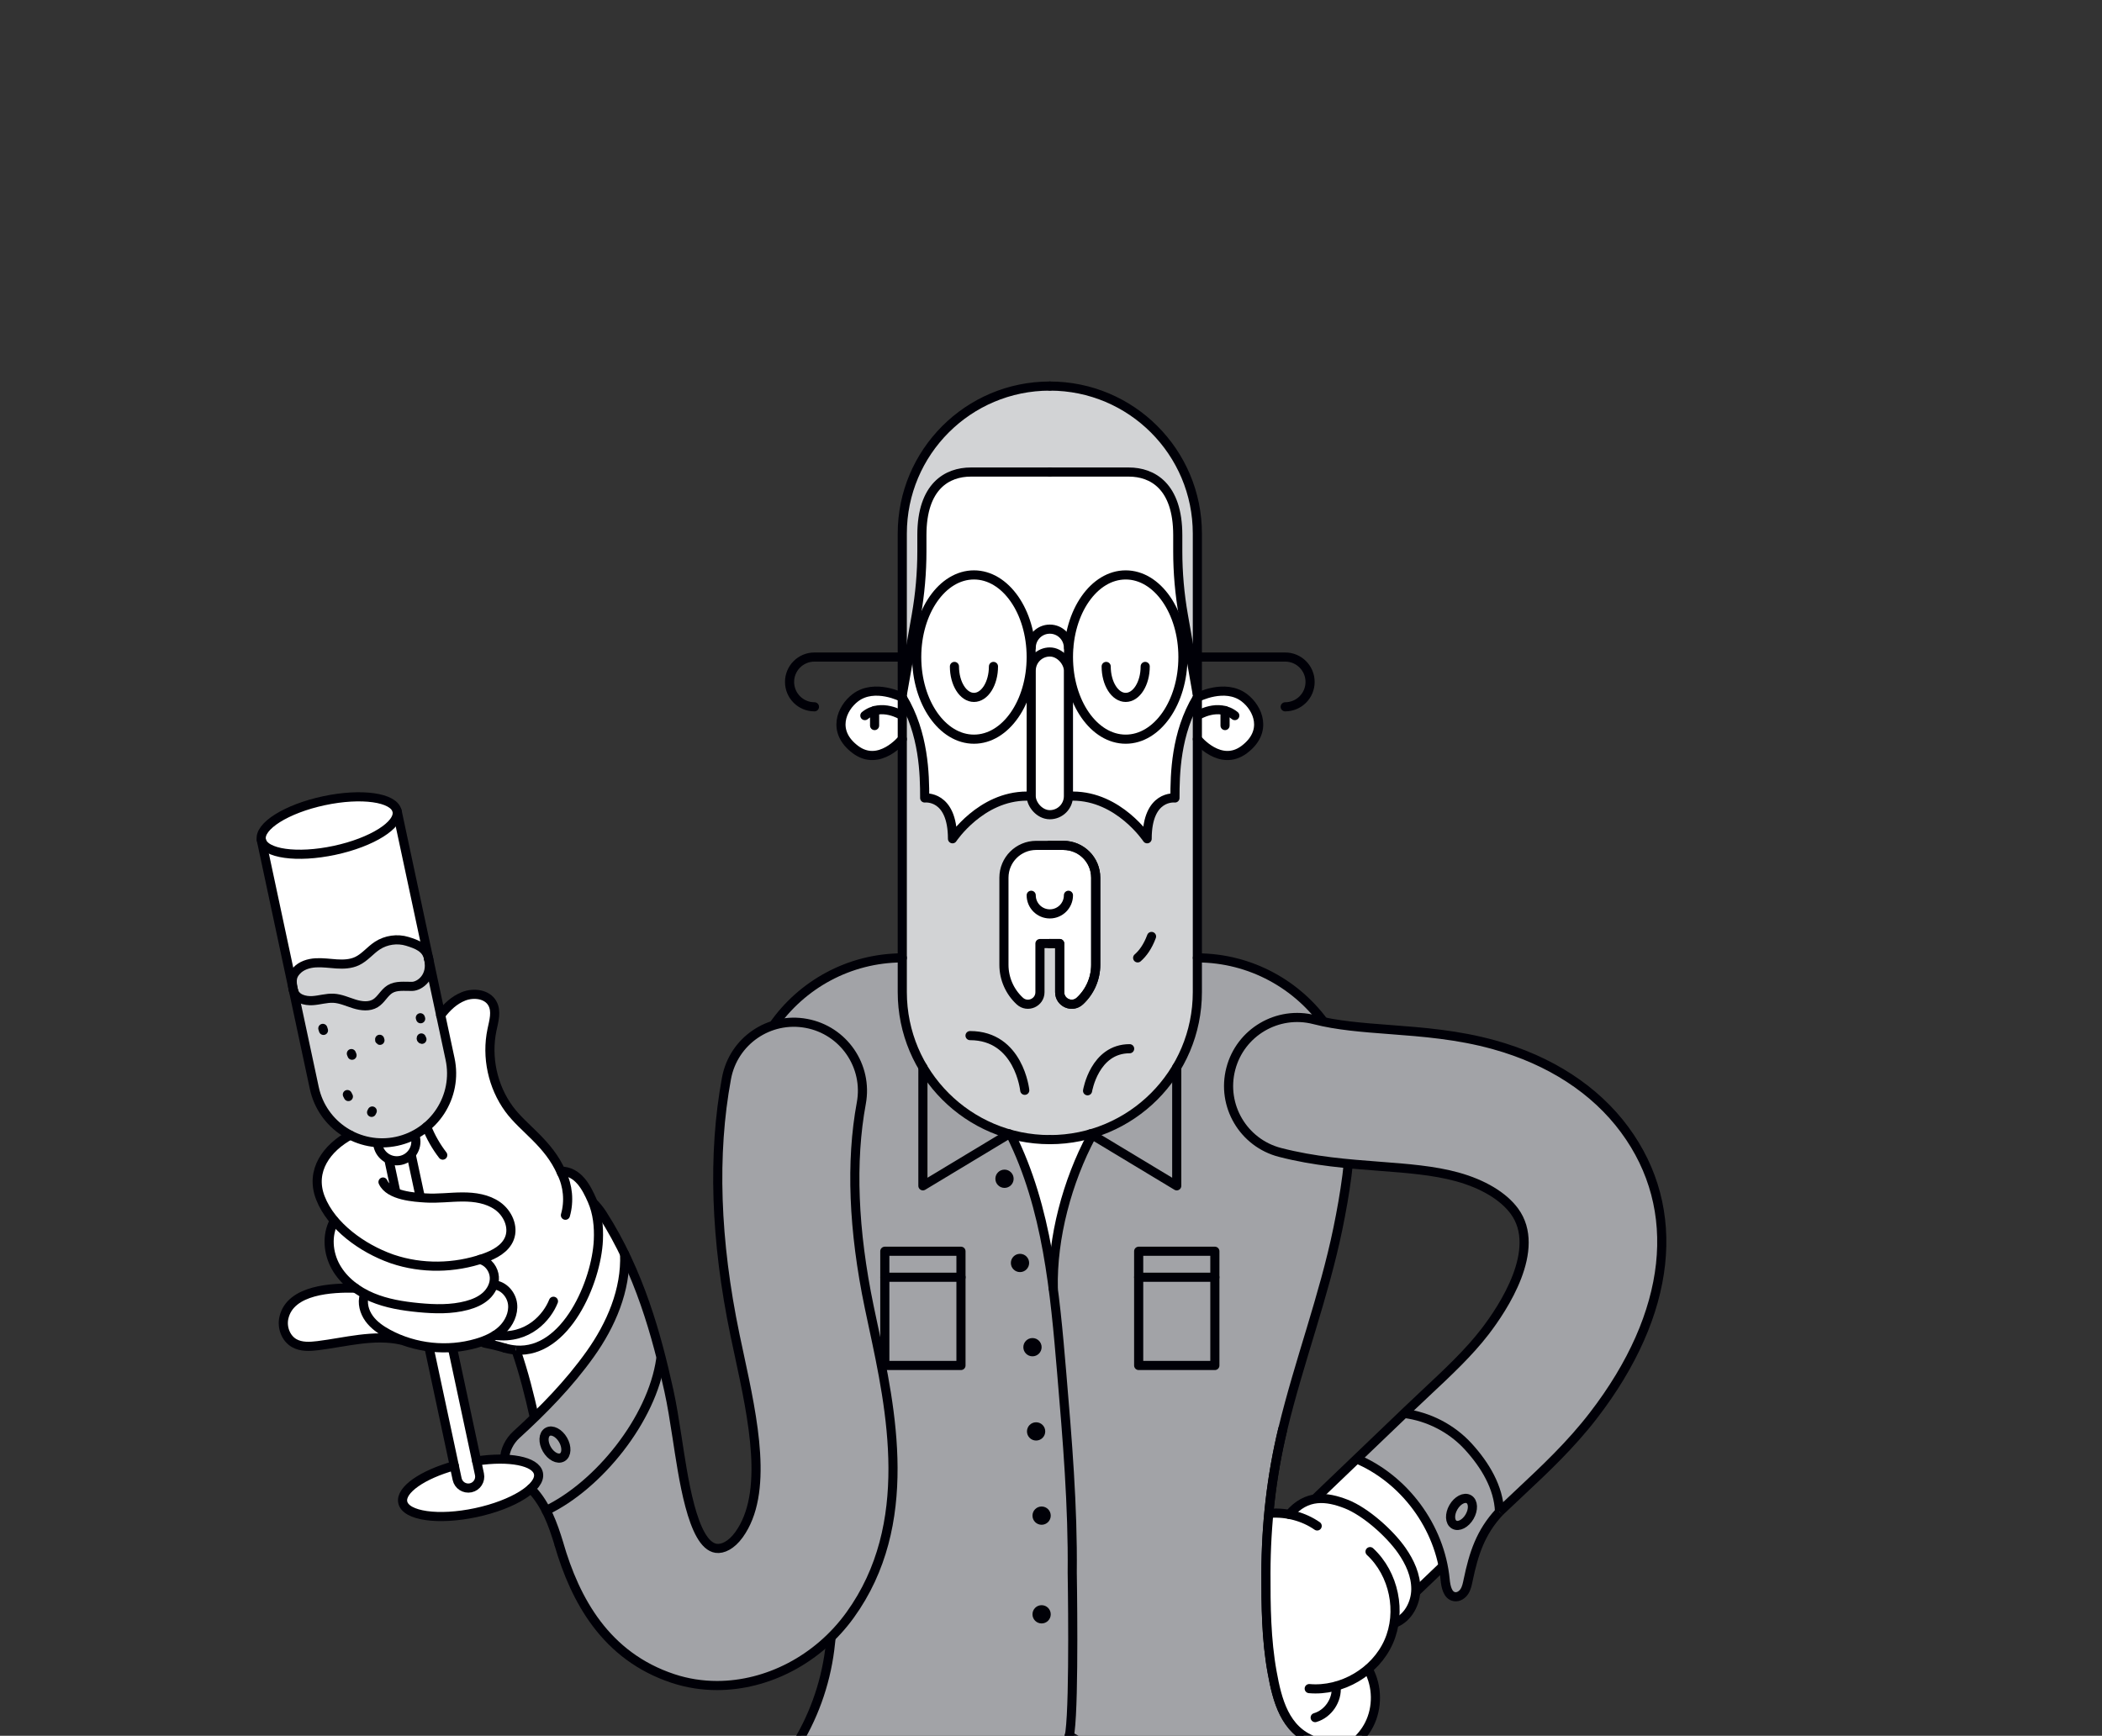 <?xml version="1.0" encoding="UTF-8"?>
<svg xmlns="http://www.w3.org/2000/svg" xmlns:xlink="http://www.w3.org/1999/xlink" viewBox="0 0 660.5 545.5">
  <rect x="0" y="0" width="660.5" height="545.5" fill="#333333" stroke="none"/>
  <defs>
    <style>
      .cls-1, .cls-2, .cls-3, .cls-4 {
        fill: none;
      }

      .cls-2 {
        stroke: #000007;
      }

      .cls-2, .cls-3 {
        stroke-linecap: round;
        stroke-linejoin: round;
      }

      .cls-2, .cls-3, .cls-4 {
        stroke-width: 2.87px;
      }

      .cls-3, .cls-4 {
        stroke: #000007;
      }

      .cls-5 {
        fill: #000007;
      }

      .cls-6 {
        fill: #000007;
      }

      .cls-7 {
        fill: #a2a3a7;
      }

      .cls-8 {
        clip-path: url(#clippath-1);
      }

      .cls-9 {
        fill: #fff;
      }

      .cls-4 {
        stroke-miterlimit: 10;
      }

      .cls-10 {
        fill: #d2d3d5;
      }

      .cls-11 {
        clip-path: url(#clippath);
      }
    </style>
    <clipPath id="clippath">
      <rect class="cls-1" x="-41.76" y="-708.9" width="616.67" height="616.67"></rect>
    </clipPath>
    <clipPath id="clippath-1">
      <rect class="cls-1" width="660.5" height="545.5"></rect>
    </clipPath>
  </defs>
  <g id="Schild_239_35_" data-name="Schild 239,35%">
    <g class="cls-11">
      <g>
        <g>
          <path class="cls-5" d="M94.45-353.71c-.02.19.05.38.17.53s.31.22.5.24l135.18,10.53-.72,21.47c-1.15.26-2.27.55-3.33.98-2.75,1.08-5.96,2.8-8.98,7.32-5.19,2.13-9.5,5.72-12.14,10.1-3.21,5.39-4.28,11.3-2.94,15.89-3.11,6.56-3.66,13.81-3.42,19.36.38,9.17,2.87,17.47,7.23,24.01,2.54,3.85,5.74,7.06,9.33,9.48,7.44,6.56,7.66,12.45,7.97,22.21,2.15,86.88,13.21,146.19,31.28,193.42,18.07,47.25,43.15,82.38,73.38,120.92,4.26,5.41,10.65,8.52,17.52,8.52,5.03,0,9.77-1.65,13.74-4.74,4.67-3.69,7.64-8.95,8.35-14.84.72-5.91-.91-11.75-4.57-16.42-46.27-59-77.53-105.27-89.73-206.75-.45-3.85-.67-7.28-.67-10.36,0-2.92.19-5.53.6-7.97.77-4.57,2.25-10.27,7.3-13.64.24-.17.5-.34.77-.48,1.12-.72,2.27-1.44,2.9-2.7.72-1.39.55-3.28-.43-4.86-.81-1.32-2.01-2.3-3.26-3.28-3.59-2.78-7.44-5.46-11.54-8.09-.5-9.55-.89-19.6-1.12-29.82-.14-7.99,2.13-18.84,6.65-24.1.05-.02.02-.1.05-.12,3.21-3.04,6.03-6.75,8.21-10.99,3.16-6.13,5.19-13.43,6.27-22.31.65-5.53,1.01-12.59-2.15-18.45-1.08-2.01-2.56-3.83-3.97-5.58-2.11-2.61-4.09-5.05-4.91-8.09-.31-1.15-.43-2.35-.55-3.61-.17-1.51-.31-3.09-.84-4.6-1.91-5.51-7.99-8.09-13.33-7.73-.36-.65-.86-1.29-1.44-1.89l2.03-19.55s-.02-.05-.02-.1l136.91,10.68h.05c.17,0,.34-.07.48-.17.14-.12.22-.31.24-.5l15.44-199.62c.02-.41-.26-.74-.67-.77l-139.61-11.06,1.27-16.37c.38-4.86-3.28-9.17-8.14-9.6l-10.99-.98c-2.44-.19-4.79.55-6.63,2.15-1.87,1.58-2.97,3.81-3.11,6.25l-.98,16.28-137.03-10.87c-.41-.05-.74.26-.77.67l-15.84,200ZM95.93-354.31l15.75-198.56,137.03,10.84h.02l27.12,2.15,139.61,11.06-15.34,198.21-304.19-23.7ZM200.22-267.35c-.43-10.15,2.15-18.93,7.25-24.75,4.12-4.69,10.15-7.75,16.56-8.43,6.13-.62,13.48,1.12,18.81,4.48.07,1.51.41,2.92,1.03,4.16,2.3,4.6,7.68,6.2,12.06,5.82,3.09,1.34,5.43,5,5.24,8.26-.22,3.18-2.47,6.1-5.51,7.08-4.02,1.32-8.38-.69-11.73-2.56l-1.32-.77c-3.42-1.96-6.94-4-10.94-4.09-4.21-.07-8.31,2.15-10.48,5.72-2.2,3.57-2.32,8.26-.36,11.94.14.24.38.38.65.38.1,0,.22-.02.34-.1.24-.12.38-.38.38-.62,0-.12-.02-.24-.1-.36-1.75-3.23-1.63-7.35.31-10.51,1.29-2.08,3.33-3.64,5.65-4.43l-.53,15.49-.55,16.16c-.14,4.4,3.16,8.26,7.54,8.76l9.72,1.12c.34.05.67.07,1.01.07,1.94,0,3.78-.65,5.31-1.87,1.8-1.46,2.92-3.49,3.16-5.79l2.85-27.38c3.33-1.29,5.79-4.57,6.03-8.16.19-3.26-1.65-6.73-4.43-8.69,4.24-.98,7.99-3.42,11.42-5.98.34-.24.38-.69.17-1.01-.24-.31-.69-.38-1.01-.14-3.69,2.73-7.71,5.34-12.25,5.98-4.09.6-9.33-.91-11.37-4.98-1.01-2.03-1.17-4.62-.45-7.23.55-2.11,1.68-4.26,3.49-6.82,2.75-3.83,7.3-8.71,13.38-10.03,5.1-1.1,11.78,1.08,13.67,6.56.48,1.34.62,2.78.77,4.26.12,1.27.26,2.56.6,3.83.89,3.35,3.06,6.03,5.17,8.64,1.39,1.7,2.82,3.45,3.83,5.36,2.97,5.48,2.61,12.28,1.99,17.59-1.05,8.71-3.04,15.84-6.13,21.83-3.69,7.18-9.19,12.83-15.46,15.92-.34.19-.5.62-.31.96.12.26.38.41.65.41.1,0,.22-.02.31-.07,1.51-.74,2.94-1.63,4.33-2.63-3.11,5.98-4.69,14.6-4.57,21.3.24,9.89.6,19.58,1.08,28.87-8.78-5.51-18.74-10.68-30.11-15.61-4.31-1.89-10.29-4.98-12.54-10.17-.02-.69-.05-1.36-.07-2.06-.14-4.09-.24-7.59-.91-10.79-.67-3.21-1.89-6.1-4.21-8.98,2.23,1.03,4.52,1.8,6.89,2.2.05.02.07.02.12.02.34,0,.65-.26.72-.6.05-.38-.19-.77-.6-.84-7.66-1.34-14.77-6.25-19.55-13.45-4.21-6.32-6.63-14.36-6.99-23.29ZM203.26-288.51c-.74-4.62,1.03-9.77,3.14-13.28,2.49-4.19,6.63-7.59,11.63-9.6,9.41-3.81,20.82-1.96,28.6,4.55-1.17,1.7-2.61,4.02-3.33,6.7-.24.81-.36,1.65-.43,2.47-5.51-3.23-12.81-4.91-18.98-4.28-6.77.72-13.14,3.95-17.5,8.93-1.24,1.41-2.25,2.94-3.14,4.52ZM226.31-174.46c-.62-10.27-1.08-20.97-1.41-32.12,2.97,4.19,8.07,6.82,11.92,8.5,17.23,7.49,31.24,15.49,42.8,24.46,1.2.91,2.23,1.77,2.92,2.87.55.93.96,2.32.38,3.47-.45.91-1.39,1.51-2.39,2.13-.29.17-.55.34-.81.5-5.48,3.71-7.11,9.74-7.9,14.6-.17,1.08-.31,2.2-.41,3.35-.05-.05-.07-.1-.14-.12l-3.28-1.05c-9.14-2.92-14.67-4.69-23.55-10.15-5.48-3.37-15.1-9.96-18.12-16.44ZM219.7-313.52c2.39-2.92,4.81-4.21,7.08-5.12,2.63-1.03,5.65-1.51,8.98-1.41,6.2.22,12.23,2.47,17.09,6.32-1.89,1.56-3.69,3.47-5.39,5.74-7.56-6.29-18.36-8.4-27.76-5.53ZM234.71-237.12c-3.64-.43-6.39-3.64-6.27-7.3l1.08-32.07c.72-.14,1.41-.22,2.15-.22,3.61.1,6.99,2.03,10.24,3.9l1.32.77c3.09,1.72,7.54,3.81,11.85,2.92l-2.78,26.81c-.19,1.89-1.12,3.61-2.61,4.81-1.51,1.2-3.37,1.72-5.27,1.51l-9.72-1.12ZM231.02-321.23l.72-21.06,30.71,2.39s-.02.02-.02.05l-1.91,18.43c-.84-.77-1.72-1.46-2.7-2.08-2.25-1.39-4.79-2.27-7.35-2.58-4.88-.57-10.68,1.27-14.58,4.62-.02,0-.05-.02-.1-.02-1.65-.05-3.23.05-4.76.26ZM226.52-171.28c3.83,5.55,11.2,10.84,17.16,14.48,9.02,5.55,14.6,7.35,23.86,10.29l3.28,1.05c.07.02.14.02.22.02.1,0,.19-.05.26-.07-.24,4.07-.07,8.69.55,14.19,6.13,50.93,17.04,88.01,32.22,119.75,15.17,31.74,34.61,58.11,57.8,87.72,3.45,4.38,4.95,9.84,4.31,15.34-.67,5.53-3.45,10.46-7.83,13.91-3.71,2.9-8.14,4.43-12.85,4.43-6.44,0-12.42-2.92-16.4-7.97C273.8,31.31,235.69-27.88,226.52-171.28ZM237.99-321.33c3.57-2.51,8.31-3.83,12.3-3.35,2.35.29,4.69,1.12,6.77,2.42,1.03.62,1.99,1.36,2.85,2.2.41.41,1.22,1.2,1.8,1.99-.14.02-.31.02-.45.07-2.49.53-4.91,1.68-7.23,3.35-4.57-3.73-10.17-6.06-16.04-6.68ZM249.53-543.4l.98-16.32c.12-2.03,1.05-3.9,2.61-5.24s3.54-1.96,5.58-1.8l10.96.98c4.09.36,7.16,3.97,6.85,8.07l-1.24,16.35-25.73-2.03Z"></path>
          <path class="cls-7" d="M243.69-156.8c-5.96-3.64-13.33-8.93-17.16-14.48,9.17,143.39,47.27,202.59,102.59,273.15,3.97,5.05,9.96,7.97,16.4,7.97,4.72,0,9.14-1.53,12.85-4.43,4.38-3.45,7.16-8.38,7.83-13.91.65-5.51-.86-10.96-4.31-15.34-23.19-29.61-42.63-55.98-57.8-87.72-15.17-31.74-26.09-68.81-32.22-119.75-.62-5.51-.79-10.12-.55-14.19-.07.02-.17.07-.26.07-.07,0-.14,0-.22-.02l-3.28-1.05c-9.26-2.94-14.84-4.74-23.86-10.29Z"></path>
        </g>
        <path class="cls-4" d="M224.04-211.61c4.3,173.55,44.17,236.97,104.51,313.92,4.25,5.42,10.57,8.25,16.96,8.25,4.65,0,9.34-1.5,13.28-4.59,9.36-7.34,11-20.88,3.66-30.24-45.89-58.52-77.47-104.12-89.88-207.11"></path>
      </g>
    </g>
  </g>
  <g id="charakter_1_modul_sekt" data-name="charakter 1 modul sekt">
    <g class="cls-8">
      <path class="cls-9" d="M282.86,233.45c-.3-.12-5.71,3.98-5.71,3.98l-8.12-.86-3.92-5.24-.67-6.44,4.24-6.02s5.31-1.57,5.48-1.67,8.7.81,8.7.81l.67-55.12,4.53-15.22,8.87-11.91s13.43-10.2,13.73-10.58,16.54-3.82,16.54-3.82c0,0,14.14,1.15,14.29,1.44s14.05,6.27,14.05,6.27c0,0,7.21,6.06,7.39,6.27s9.47,13.78,9.47,13.78l3.86,13.1v47.52s.69,9.12.69,9.12l5.63-.84,7.76.81,4.38,5.15.62,5.4-3.11,4.54s-5.09,4.56-5.39,4.49-8.38-3.59-8.38-3.59l-2.2-1.57v85.01l-4.75,13.92-5.09,7.71-9.58,9.58-13.47,6.51-14.89,2.02-15.69-2.62-13.72-8.46-10.7-13.77-4.83-14.07v-29.11s-.66-56.5-.66-56.5Z"></path>
      <path class="cls-7" d="M256.11,559.56l-6.74.7-2.71-2.36.44-4.3,6.13-10.71,5.35-13.82,3.39-24.77-1.23-32.93-1.97-12.58-10.64-38.62-8.11-29.13-3.46-21.3-1.17-26.12,6.66-21.23,13.78-12.78,12.19-6.04,15.03-2.52.96,17.49,4.15,12.22,2.74,7.53,11.44,10.81,8.96,5.19,7.22,2.47,4.87,13.95,5.04,16.91,2.17,12.18,3.9-21.38,6.86-18.23,2-3.43,8.62-4.19,8.9-6.29,6.02-6.56,3.96-6.21,3.98-10.34,1.41-21.83,7.68.33s15.11,4.85,15.22,5.07,10.37,7.3,10.37,7.3l9.37,11.98,4.23,12.84.93,22.65-3.07,21.65-8.14,33.11-5.62,15.15-7.22,33.4-2.35,18.64.61,30.13,3.12,19.34,3.93,9.36,5.62,4.53,6.98,2.65s1.23,2.43,1.18,2.97-2.61,5.04-2.61,5.04l-7.34,2.79-12.34,1.84-20.84-.99-19.85-5.87-19.72-9.44-6.38,9.19-11.29,6.13-20.36.66-22.59-3.85-7.85-.32-7.85.96-3.97,1Z"></path>
      <polygon class="cls-9" points="318.52 356.74 323.63 371.51 328.51 388.13 331.03 398.52 333.81 382.11 338.7 366.09 342.68 356.34 331.68 358.15 323.38 357.7 318.52 356.74"></polygon>
      <path class="cls-10" d="M283.52,220.4v89.2s2.51,17.24,2.51,17.24l5.93,12.44,11.14,10.72,14.68,6.34,13.17,1.8,12.39-1.4,14.97-7.54,10.88-12.58,6.19-12.48.85-26.48v-76.47s-3.95,5.69-3.95,5.69l-2.1,8.99-1.1,14.38-4.49,2.2s-3.29,2.7-3.2,3-1.1,7.19-1.1,7.19l-7.92-7.16-8.09-4.16-7.75-1.06-2,3.2-4.09,2.2-3.1-.4s-2.3-.7-2.5-1.2c-.2-.5-.84-3.86-.84-3.86l-10.64,1.17-9.69,7.69-4.29,4.09-.82-5.51-2.17-4.87-5.89-2.4-.54-11.18-2.75-13.51-3.71-5.27Z"></path>
      <path class="cls-9" d="M315.46,275.72c-.38-.4,2.92-7.39,2.92-7.39l6.19-2.64h7.69s8.09,1.54,8.39,1.74,3.39,5.49,3.39,5.49l.26,9.98-.16,23.26-3.2,6.99-3.83,2-3.55-1.8-.8-4.89.23-10.8-6.42-.58-.5,13.68-1.28,4.39h-3.55l-4.14-4.39-1.1-4.99-.55-16.5.03-13.56Z"></path>
      <path class="cls-10" d="M284.76,211.29l4.35-21.01.56-16.25,1.31-15.3,5.72-8.03,9.34-3.02s50.48.81,50.63.78,7.47,3.05,7.47,3.05c0,0,4.13,6.96,4.62,7.17.49.21,1.69,16.08,1.34,16.46s.63,16.14.63,16.14l5.51,21.3v-49.25s-3.54-16.25-3.54-16.25l-10.63-12.74-14.26-9.41-16.43-3.57-11.48,1.05s-14.32,5.8-14.22,5.73-11.59,10.07-11.59,10.07l-6.72,10.93-3.86,12.65s.2,26.13,0,26.37,0,23.87,0,23.87l1.24-.74Z"></path>
      <circle class="cls-6" cx="315.64" cy="370.45" r="2.87"></circle>
      <circle class="cls-6" cx="320.51" cy="396.91" r="2.87"></circle>
      <circle class="cls-6" cx="324.43" cy="423.38" r="2.87"></circle>
      <circle class="cls-6" cx="325.57" cy="449.85" r="2.87"></circle>
      <circle class="cls-6" cx="327.3" cy="476.32" r="2.87"></circle>
      <circle class="cls-6" cx="327.3" cy="507.33" r="2.87"></circle>
      <path class="cls-2" d="M283.52,219.17s-8.66-4.5-14.73.09c-4.37,3.31-7.52,10.66,0,16.3,7.52,5.64,14.73-3.27,14.73-3.27"></path>
      <path class="cls-2" d="M283.52,224.89s-6.59-4.18-11.76,0"></path>
      <line class="cls-2" x1="274.82" y1="223.33" x2="274.82" y2="228.02"></line>
      <path class="cls-2" d="M283.52,218.36l4.4-25.02c1.17-6.65,1.76-13.38,1.76-20.13v-5.05c0-15.43,8-19.81,15.37-19.81h24.84"></path>
      <rect class="cls-2" x="324.03" y="204.9" width="11.7" height="51.14" rx="5.85" ry="5.85"></rect>
      <ellipse class="cls-2" cx="306.04" cy="206.49" rx="17.99" ry="25.81"></ellipse>
      <ellipse class="cls-2" cx="353.72" cy="206.49" rx="17.99" ry="25.81"></ellipse>
      <path class="cls-2" d="M324.03,203.57c0-3.23,2.62-5.85,5.85-5.85h0c3.23,0,5.85,2.62,5.85,5.85"></path>
      <path class="cls-2" d="M312.17,209.44c0,5.38-2.74,9.73-6.13,9.73s-6.13-4.36-6.13-9.73"></path>
      <path class="cls-2" d="M359.85,209.44c0,5.38-2.74,9.73-6.13,9.73s-6.13-4.36-6.13-9.73"></path>
      <path class="cls-2" d="M335.73,281.36c0,3.23-2.62,5.85-5.85,5.85h0c-3.23,0-5.85-2.62-5.85-5.85"></path>
      <path class="cls-2" d="M329.88,358.15h0c-25.61,0-46.36-20.76-46.36-46.36v-92.61"></path>
      <path class="cls-2" d="M283.52,219.17c6.83,11.3,7.04,24.23,7.04,31.61,0,0,8.74-1.08,8.74,12.82,0,0,8.88-13.41,23.37-13.41"></path>
      <path class="cls-2" d="M341.74,342.8s2.17-13.22,13.22-13.22"></path>
      <path class="cls-2" d="M322,342.65s-1.78-17.19-17.19-17.19"></path>
      <path class="cls-2" d="M357.48,301.03c1.62-1.41,3.18-3.54,4.36-6.73"></path>
      <path class="cls-2" d="M329.88,121.33c-25.61,0-46.36,20.76-46.36,46.36v50.32"></path>
      <path class="cls-2" d="M376.24,219.17s8.66-4.5,14.73.09c4.37,3.31,7.52,10.66,0,16.3-7.52,5.64-14.73-3.27-14.73-3.27"></path>
      <path class="cls-2" d="M376.24,224.89s6.59-4.18,11.76,0"></path>
      <line class="cls-2" x1="384.94" y1="223.33" x2="384.94" y2="228.02"></line>
      <path class="cls-2" d="M376.24,219.17c-6.83,11.3-7.04,24.23-7.04,31.61,0,0-8.74-1.08-8.74,12.82,0,0-8.88-13.41-23.37-13.41"></path>
      <path class="cls-2" d="M329.88,121.33c25.61,0,46.36,20.76,46.36,46.36v50.32"></path>
      <path class="cls-2" d="M376.24,218.36l-4.4-25.02c-1.17-6.65-1.76-13.38-1.76-20.13v-5.05c0-15.43-8-19.81-15.37-19.81h-24.84"></path>
      <path class="cls-2" d="M242.94,322.38c8.91-12.86,23.76-21.29,40.58-21.35"></path>
      <polyline class="cls-2" points="317.09 356.34 290 372.67 290 335.43"></polyline>
      <path class="cls-2" d="M329.88,358.15h0c25.61,0,46.36-20.76,46.36-46.36v-92.61"></path>
      <polyline class="cls-2" points="342.68 356.34 369.76 372.67 369.76 335.43"></polyline>
      <path class="cls-2" d="M329.88,296.53h-3.1v15.29c0,3.29-3.92,5.01-6.34,2.77h0c-3.17-2.93-4.98-7.06-4.98-11.38v-27.38c0-5.61,4.54-10.15,10.15-10.15h4.27"></path>
      <path class="cls-2" d="M329.88,296.53h3.1s0,15.29,0,15.29c0,3.29,3.92,5.01,6.34,2.77h0c3.17-2.93,4.98-7.06,4.98-11.38v-27.38c0-5.61-4.54-10.15-10.15-10.15h-4.27"></path>
      <path class="cls-2" d="M283.52,206.49h-27.6c-4.32,0-7.82,3.5-7.82,7.82s3.5,7.82,7.82,7.82"></path>
      <path class="cls-2" d="M376.24,206.49h27.6c4.32,0,7.82,3.5,7.82,7.82,0,4.32-3.5,7.82-7.82,7.82"></path>
      <g>
        <rect class="cls-3" x="357.8" y="393.23" width="23.94" height="35.9"></rect>
        <line class="cls-3" x1="357.8" y1="401.4" x2="381.73" y2="401.4"></line>
      </g>
      <g>
        <rect class="cls-3" x="278.03" y="393.23" width="23.93" height="35.9"></rect>
        <line class="cls-3" x1="278.03" y1="401.4" x2="301.97" y2="401.4"></line>
      </g>
      <path class="cls-2" d="M342.95,357.03c-7.55,14.14-12.37,31.94-11.98,47.97"></path>
      <path class="cls-2" d="M242.94,322.38c-10.94,16.92-7.98,42.24-3.59,63.62,4.39,21.38,12.22,41.9,17.33,63.11,5.47,22.67,6.98,46.2,4.04,69.33-1.4,11.01-5.27,21.71-11.27,31.05-1.92,2.98-5.35,8.01-.84,10.45,1.37.74,3.03.7,4.55.37,3.01-.65,5.87-1.76,8.92-2.27,3.54-.59,7.14-.67,10.71-.48,7.18.39,14.24,1.9,21.33,3.05,9.58,1.55,20.08,2.17,28.85-1.35,3.73-1.5,6.9-4.15,9.26-7.41l2.14-2.96c.99-1.37,1.63-2.96,1.85-4.64,1.38-10.61.7-50.03.7-50.03.22-20.93-1.54-41.82-3.3-62.67-2.16-25.61-4.51-51.92-16-74.91"></path>
      <path class="cls-2" d="M329.88,296.53h3.1v15.29c0,3.29,3.92,5.01,6.34,2.77h0c3.17-2.93,4.98-7.06,4.98-11.38v-27.38c0-5.61-4.54-10.15-10.15-10.15h-4.27"></path>
      <path class="cls-2" d="M376.25,301.03c16.82.06,31.66,8.49,40.58,21.35,10.94,16.92,7.98,42.24,3.59,63.62-4.39,21.38-12.22,41.9-17.33,63.11-3.56,14.77-5.26,29.99-5.29,45.18-.02,10.42.08,20.93,1.94,31.21,1.58,8.75,3.95,18.27,13.27,21.64,1.32.48,2.71.8,3.91,1.53,3.53,2.14,2.4,6.13-.36,8.15-2.85,2.08-6.7,2.87-10.09,3.49-6.91,1.27-14.13,1.63-21.15,1.38-.12,0-.25,0-.37-.02-17.59-.8-33.74-7.67-48.94-16.11"></path>
      <path class="cls-7" d="M228.11,339.86l3.85-10.71,7.11-5.54,13.25-2.36,9.44,3.43,5.74,6.35,3.17,6.9-.41,12.31s-1.95,11.62-1.76,11.55.41,24.12.5,24.12,4.55,26.86,4.55,26.86l4.46,22.44,2.92,25.75-3.22,24.18-6.63,16.24-10.86,14.39-19.55,11.99-13.63,1.93-16.21-2.02-15.55-8.56s-13.41-17-13.29-17-8.28-22.01-8.28-22.01l-4.76-9.75-1.9-2.26,2.2-2.79-.32-3.71-3.48-1.88-6.12-.77v-4.96l9.02-8.53,15.77-16.85,7.96-13.7,4.84-19.44,5.11,12.26,6.48,22.1,2.15,10.38,3.63,23.07s1.95,10.23,2.07,10.15,3.64,9.33,3.77,9.49,3.88,3.79,3.88,3.79c0,0,4.29-.08,4.65-.31s5.39-6.36,5.39-6.36l2.3-6.91,1.13-16.9-2.09-11.05-4.43-26.82-4.68-27.33s-.78-33.85-.7-33.73,2.53-17.43,2.53-17.43Z"></path>
      <path class="cls-9" d="M167.87,445.25l-5.68-20.82-9.98-2.36-18.91,1.04s-11.51-2.76-11.45-2.91-24.64,2.91-24.64,2.91c0,0-5.6-1.56-5.72-1.68s-2.43-6.38-2.43-6.38c0,0,1.85-5.67,2.11-5.83s11.17-3.95,11.17-3.95l7.32-.89s-5.18-8.05-5.09-8.2-.59-8.82-.54-9.03.98-3.57.98-3.57l-4.35-6.27-.79-8.38,3.7-7.17,6.48-5.03,7.52,1.84,3.14,5.18,1.82,1.06,1.78,10.01,7.37,1.17-2.47-12.7,1.66-6.56,6.58-5.54,4-9.55s-.93-11.69-.72-11.92-2.12-10.86-2.12-10.86l5.09-4.76,6.2-2.12,4.25,2.02s.96,3.64.91,3.9-1.16,10.07-1.16,10.07c0,0,.81,8.91.91,9.06s2.39,6.97,2.39,6.97l7.79,10.54s7.13,6.97,7.21,7.08,4.22,6.18,4.22,6.18l5.01,1.84,4.44,7.22,3.2,5.05,7.66,13.18-2.36,13.87-5.69,11.44-9.09,13.05s-11.63,12.07-11.73,11.81Z"></path>
      <path class="cls-9" d="M134.76,423.38l7.98,37.25s-10.39,4.21-10.73,4.42-5.51,5-5.51,5l.91,4.64,6.68,1.63s11.75-.76,12.04-.86,11.38-2.4,11.38-2.4l8.88-3.97s3.08-3.3,2.86-3.78.3-3.57-.32-3.71c-.62-.14-3.9-1.49-3.9-1.49l-9.73-.96-5.6-.1-7.55-35.57-7.39-.1Z"></path>
      <path class="cls-9" d="M123.27,374.31l8.44,1.67-2.47-12.7,1.45-2.46-.32-3.98,5.22-4.06,4.28-4.88,1.83-10.52-2.97-17.23s-14.43-66.29-14.59-66.52-7.47-3-7.47-3h-12.69l-11.19,3.73-8.78,4.48-1.88,3.96.69,4.42,16.2,75.71s1.8,7.46,2.63,7.37,6.28,5.21,6.28,5.21c0,0,5.21,2.59,5.6,2.61s4.07.43,4.07.43l2.3,3.43,2.66,2.81.72,9.51Z"></path>
      <path class="cls-10" d="M92.17,312.48c.12.02-.35-5.44-.35-5.44l2.4-3.03,3.18-1.35h7.82l8.03-1.2s5.64-4.54,6.14-4.76,6.68-2.05,6.68-2.05c0,0,5.02,2.61,5.6,2.61s2.41,2.34,2.41,2.34l7.63,33.64s-.79,11.77-1.06,11.77-5.6,8.3-5.6,8.3c0,0-5.14,3.55-5.8,3.85s-11.31,1.9-11.31,1.9l-10.77-3.34s-6.92-7.38-6.79-7.93c.13-.56-3.63-14.06-3.63-14.06l-4.56-21.25Z"></path>
      <g>
        <path class="cls-4" d="M186.35,377.94c1.09,1.09,2.09,2.31,2.95,3.66,11.63,18.14,17.07,38.16,20.86,55.35,1.01,4.56,1.76,9.42,2.56,14.57,1.9,12.22,4.78,33.95,12.29,35.07,2.07.31,4.82-.98,7.19-4.26,9.42-13.04,4.46-36.18.07-56.6-.45-2.09-.89-4.15-1.31-6.15-6.19-29.74-7.09-56.89-2.68-80.7,2.16-11.7,13.38-19.43,25.1-17.26,11.7,2.16,19.43,13.4,17.26,25.1-3.38,18.29-2.54,39.85,2.5,64.08.4,1.92.82,3.89,1.25,5.9,5.64,26.29,13.36,62.29-7.27,90.86-10.15,14.05-26.07,22.15-41.81,22.15-4.7,0-9.37-.72-13.88-2.22-21.06-6.99-30.68-24.53-35.84-42.37"></path>
        <path class="cls-4" d="M167.87,445.25c-1.49-6.69-3.27-13.83-5.68-20.82"></path>
      </g>
      <path class="cls-3" d="M166.82,467.86c.11.11.22.22.33.34,4.41,4.71,6.6,10.86,8.45,16.92"></path>
      <path class="cls-3" d="M196.27,394.1c.47,11.28-4.26,22.26-10.82,31.46-6.67,9.36-14.74,17.61-23.24,25.36-2.01,1.83-3.65,4.83-3.63,7.63"></path>
      <path class="cls-3" d="M207.62,427.17c-2.72,18.97-19.64,39.71-35.98,47.53"></path>
      <path class="cls-3" d="M110.06,356.73c-7.25,3.95-12.74,11.09-9.39,19.73,3.51,9.03,13.35,15.9,22.18,19.05.16.06.32.11.48.17,9.22,3.12,19.48,2.94,28.67-.25,3.34-1.16,6.84-3,8.1-6.31,1.38-3.62-.58-7.88-3.74-10.13s-7.2-2.84-11.07-2.82c-3.87.01-7.74.56-11.61.31-3.36-.22-11.36-.64-13.33-5.01"></path>
      <path class="cls-3" d="M104.99,383.77c-2.4,4.42-1.92,10.06.55,14.43,2.47,4.38,6.72,7.56,11.35,9.51,4.63,1.95,9.66,2.76,14.67,3.24,5.06.48,10.24.63,15.15-.68,2.18-.58,4.32-1.48,5.99-2.99,1.67-1.52,2.8-3.73,2.63-5.98-.17-2.25-1.67-4.73-4.48-5.5"></path>
      <path class="cls-3" d="M114.49,407.03c-.78,2.46-.03,5.22,1.48,7.32,1.51,2.09,3.69,3.6,5.96,4.83,8.43,4.56,18.68,5.64,27.87,2.95,2.91-.85,5.78-2.11,7.97-4.2,2.2-2.09,3.65-5.12,3.29-8.13s-2.83-5.8-5.86-6"></path>
      <path class="cls-3" d="M155.54,419.65c10.51,1.38,16.46-5.85,18.37-10.7"></path>
      <path class="cls-4" d="M162.14,424.28c-1.22-.09-2.47-.32-3.76-.71"></path>
      <path class="cls-4" d="M176.17,368.05c5.55,0,8.17,5.29,9.9,9.23,1.71,3.89,2.14,8.23,1.95,12.48-.59,13.02-10.15,35.67-25.88,34.53"></path>
      <ellipse class="cls-3" cx="174.38" cy="453.99" rx="2.94" ry="4.61" transform="translate(-203.63 148.01) rotate(-30)"></ellipse>
      <path class="cls-3" d="M176.43,368.55c2.05,4.09,2.5,8.96,1.24,13.36"></path>
      <path class="cls-3" d="M134.06,354.11c1.26,3.19,2.97,6.2,5.06,8.91"></path>
      <path class="cls-3" d="M176.43,368.55c-4.08-9.38-11.94-13.83-16.5-20.06-5.14-7.04-7.13-16.3-5.34-24.83.59-2.79,1.52-5.85.12-8.34-1.65-2.94-5.85-3.43-8.99-2.22-2.96,1.15-5.34,3.39-7.25,5.96"></path>
      <path class="cls-3" d="M125.93,421.13c-8.56-1.85-17.37.69-26.06,1.77-2.52.31-5.23.46-7.44-.8-2.65-1.52-3.9-4.96-3.23-7.94,2-8.97,15.28-9.49,22.45-9.34"></path>
      <path class="cls-3" d="M158.39,423.58c-1.99-.6-4.05-1.09-6.17-1.5"></path>
      <g>
        <line class="cls-4" x1="124.33" y1="374.42" x2="122.21" y2="364.49"></line>
        <path class="cls-4" d="M142.15,423.49l8.51,39.83c.41,1.94-.82,3.85-2.76,4.26s-3.85-.82-4.26-2.76l-8.87-41.54"></path>
        <line class="cls-4" x1="129.23" y1="362.99" x2="132.08" y2="376.31"></line>
      </g>
      <path class="cls-3" d="M124.78,254.89l16.64,77.9c2.52,11.78-4.99,23.37-16.78,25.89h0c-11.78,2.52-23.37-4.99-25.89-16.78l-16.64-77.9"></path>
      <ellipse class="cls-3" cx="103.43" cy="259.46" rx="21.79" ry="7.97" transform="translate(-51.91 27.32) rotate(-12.06)"></ellipse>
      <path class="cls-3" d="M149.77,459.14c10.22-1.54,18.6.02,19.42,3.89.92,4.3-7.88,9.83-19.65,12.34-11.77,2.51-22.06,1.06-22.98-3.24-.83-3.87,6.2-8.73,16.18-11.49"></path>
      <path class="cls-3" d="M130.36,356.85c.07.22.14.45.19.68.69,3.25-1.38,6.44-4.63,7.14-3.25.69-6.44-1.38-7.14-4.63-.05-.23-.09-.47-.11-.7"></path>
      <path class="cls-3" d="M92.17,311.09c.61,2.85,3.78,3.51,6.01,3.38s4.42-.87,6.65-.75c2.27.13,4.38,1.13,6.55,1.8,2.17.67,4.67.96,6.6-.23,1.81-1.12,2.75-3.32,4.56-4.43,2.02-1.23,4.58-.83,6.95-.87,2.37-.03,6.54-2.97,5.17-8.78"></path>
      <path class="cls-3" d="M92.17,311.09c-.65-3.05-.45-4.42,1.04-6.04,1.49-1.62,3.75-2.32,5.94-2.46s4.38.2,6.58.34c2.19.14,4.47.06,6.46-.88,2.43-1.14,4.13-3.4,6.38-4.87,2.74-1.79,6.28-2.3,9.41-1.34,3.13.96,5.99,2.06,6.69,5.38"></path>
      <path class="cls-3" d="M132.39,326.2c-.09.16.01.39.19.42"></path>
      <path class="cls-3" d="M110.41,331.11l.21.52"></path>
      <path class="cls-3" d="M116.97,349.16c-.07.14-.14.28-.21.42"></path>
      <path class="cls-3" d="M109.15,343.99l.32.62"></path>
      <path class="cls-3" d="M119.3,326.62c-.06.11-.02.26.09.32"></path>
      <path class="cls-3" d="M101.44,323.19l.2.63"></path>
      <path class="cls-3" d="M132.08,319.85l.1.31"></path>
      <path class="cls-9" d="M425.16,365.85c-.28-.03-14.48-1.85-14.48-1.85l-12.47-3.3-7.86-6.48-4.03-9.45,1.19-11.27,5.98-8.49,11-5.25,14.61,1.96,30.74,2.99,24.71,5.19,18.3,8.73,15.04,13.08,8.06,12.13,4.53,12.23,1.69,15.99-2.53,16.42-7.94,19.53-11.44,17.38-11.42,14.26-15.65,13.56-7.15,7.64-3.85,11.98-1.77,6.85-4.18,1.8-1.36-1.65-1.33-7.41-8.21,7.47-2.76,6.76-4.21,2.96-3.42,9.01-4.96,6.03,2.22,4.13v7.63s-4.33,9.06-4.33,9.06l-6.53,4.95-6.16-1.95-6.72-3.7-6.85-8.84-2.65-18.14-.86-25.37.26-12.88,1.49-3.71,7.07-.58,5.86-3.7s27.83-25.97,27.55-26.06,25.6-26.34,25.6-26.34l9.49-15.64,3.54-11.08-1.12-8.28-7.17-8.84-9.96-4.75-15.92-3.54-19.63-1.18Z"></path>
      <path class="cls-7" d="M441.48,444.2c4.99-5.31,24.45-25.04,24.45-25.04l9.49-15.64,3.54-11.08-1.12-8.28-7.17-8.84-9.96-4.75-15.92-3.54-19.63-1.18c-.28-.03-14.48-1.85-14.48-1.85l-12.47-3.3-7.86-6.48-4.03-9.45,1.19-11.27,5.98-8.49,11-5.25,14.61,1.96,30.74,2.99,24.71,5.19,18.3,8.73,15.04,13.08,8.06,12.13,4.53,12.23,1.69,15.99-2.53,16.42-7.94,19.53-11.44,17.38-11.42,14.26-15.65,13.56-9.24,11.04-3.74,15.8-4.93,1.74-4.36-18.16-6.06-10.57-9.38-9.34-9.45-5.41,15.48-14.15Z"></path>
      <g>
        <path class="cls-4" d="M471.19,475.13l.73-.7c1.86-1.78,3.74-3.55,5.63-5.31,7.83-7.34,15.94-14.93,23.14-24.28,24.71-32.07,28.28-64.81,9.81-89.83-9.28-12.57-23.47-21.8-41.04-26.67-11.42-3.17-22.3-3.99-32.81-4.79-8.49-.64-16.51-1.25-23.66-3.1-11.52-2.97-23.27,3.95-26.25,15.47-2.98,11.52,3.95,23.27,15.47,26.25,10.85,2.8,21.19,3.59,31.18,4.35,8.84.67,17.2,1.31,24.56,3.35,8.08,2.24,14.44,6.06,17.89,10.74,8.82,11.95-3.55,30.52-9.27,37.95-5.08,6.59-11.58,12.68-18.47,19.13-2,1.87-4,3.75-5.98,5.65l-28.97,27.75"></path>
        <line class="cls-4" x1="444.83" y1="500.38" x2="453.12" y2="492.45"></line>
      </g>
      <path class="cls-3" d="M413.89,479.56c-4.24-2.93-9.5-4.33-14.64-3.99"></path>
      <path class="cls-3" d="M430.5,487.63c7.56,7,10.02,18.94,5.84,28.36-4.18,9.41-14.69,15.6-24.95,14.69"></path>
      <path class="cls-3" d="M419.84,530.01c.44,4.24-2.48,8.59-6.58,9.78"></path>
      <path class="cls-3" d="M405.12,475.94c5.41-6.41,11.74-5.67,17.87-3.28,6.13,2.4,13.75,9.24,17.51,14.64,2.5,3.59,4.43,7.78,4.39,12.16-.04,4.38-2.41,8.92-6.46,10.57"></path>
      <path class="cls-3" d="M429.98,524.68c2.86,5.27,2.96,11.95.25,17.29-2.23,4.4-6.32,7.8-11.01,9.31"></path>
      <path class="cls-4" d="M426,458.35c15.3,6.36,26.53,21.57,28.1,38.07.21,2.2.76,5.01,2.94,5.37,1.25.21,2.48-.63,3.15-1.71.67-1.08.9-2.36,1.16-3.6,1.71-8.16,3.85-14.93,9.83-21.34"></path>
      <path class="cls-4" d="M471.19,475.13c-.26-7.71-4.6-14.8-9.8-20.5-5.2-5.7-12.47-9.46-20.13-10.43"></path>
      <ellipse class="cls-3" cx="459.24" cy="475.15" rx="4.61" ry="2.94" transform="translate(-181.87 635.29) rotate(-60)"></ellipse>
      <path class="cls-2" d="M403.08,449.12c-3.56,14.77-5.26,29.99-5.29,45.18-.02,10.42.08,20.93,1.94,31.21,1.58,8.75,3.95,18.27,13.27,21.64,1.32.48,2.71.8,3.91,1.53,3.53,2.14,2.4,6.13-.36,8.15-2.85,2.08-6.7,2.87-10.09,3.49"></path>
    </g>
  </g>
</svg>
